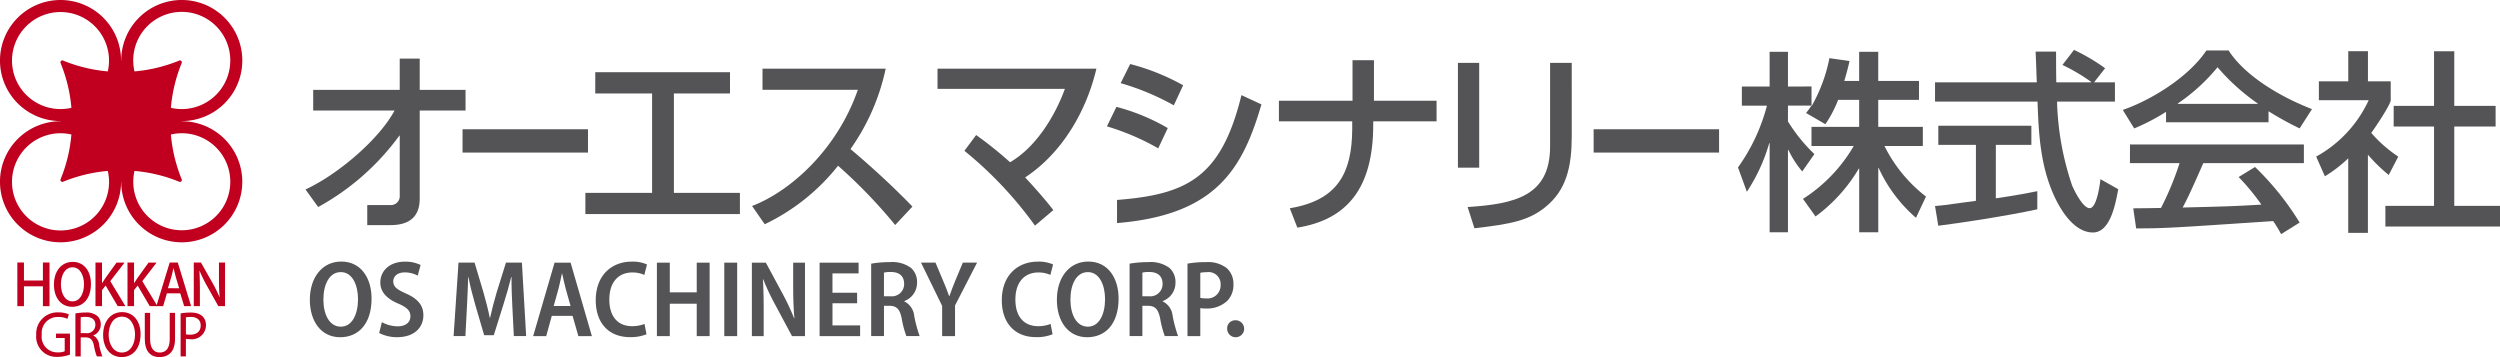 <svg id="グループ_40171" data-name="グループ 40171" xmlns="http://www.w3.org/2000/svg" width="306.218" height="43.738" viewBox="0 0 306.218 43.738">
  <g id="グループ_39709" data-name="グループ 39709" transform="translate(37.951 32.035)">
    <g id="グループ_39708" data-name="グループ 39708">
      <path id="パス_277" data-name="パス 277" d="M184.009,383.933c0,3.124-1.634,4.733-3.848,4.733-2.317,0-3.713-1.93-3.713-4.591,0-2.744,1.528-4.68,3.848-4.68C182.7,379.394,184.009,381.4,184.009,383.933Zm-5.9.122c0,1.872.76,3.317,2.133,3.317,1.39,0,2.107-1.522,2.107-3.378,0-1.678-.671-3.306-2.108-3.306C178.833,380.689,178.109,382.2,178.109,384.055Z" transform="translate(-176.448 -379.394)" fill="#545456"/>
      <path id="パス_278" data-name="パス 278" d="M184.408,386.818a4.1,4.1,0,0,0,1.942.51c1,0,1.553-.5,1.553-1.235,0-.695-.452-1.1-1.47-1.539-1.34-.56-2.215-1.388-2.215-2.583,0-1.454,1.15-2.564,3.021-2.564a4.163,4.163,0,0,1,1.914.41l-.355,1.3a3.316,3.316,0,0,0-1.593-.392c-.973,0-1.4.554-1.4,1.086,0,.693.472,1.015,1.588,1.514,1.438.64,2.1,1.451,2.1,2.648,0,1.5-1.112,2.685-3.22,2.685a4.7,4.7,0,0,1-2.194-.513Z" transform="translate(-175.585 -379.393)" fill="#545456"/>
      <path id="パス_279" data-name="パス 279" d="M199.465,384.9c-.053-1.116-.112-2.463-.1-3.62h-.039c-.26,1.067-.6,2.245-.934,3.3l-1.2,3.825h-1.179l-1.1-3.758c-.315-1.083-.615-2.274-.828-3.368h-.031c-.031,1.13-.087,2.494-.151,3.672l-.187,3.561h-1.446l.6-9h1.969l1.081,3.623c.308,1.094.579,2.125.782,3.133h.038c.215-.992.492-2.045.814-3.138l1.13-3.618h1.953l.521,9h-1.509Z" transform="translate(-174.66 -379.38)" fill="#545456"/>
      <path id="パス_280" data-name="パス 280" d="M203.307,386.033l-.683,2.484h-1.6l2.622-9h1.966l2.606,9h-1.654l-.713-2.484Zm2.3-1.205-.61-2.173c-.154-.566-.294-1.245-.419-1.8h-.031c-.121.561-.258,1.254-.4,1.8l-.606,2.175Z" transform="translate(-173.671 -379.38)" fill="#545456"/>
      <path id="パス_281" data-name="パス 281" d="M214.129,388.3a5.06,5.06,0,0,1-2.033.352c-2.614,0-4.184-1.759-4.184-4.511,0-3.111,1.995-4.736,4.4-4.736a4.242,4.242,0,0,1,1.879.348l-.328,1.279a3.521,3.521,0,0,0-1.486-.3c-1.578,0-2.8,1.071-2.8,3.323,0,2.116,1.081,3.256,2.79,3.256a4.143,4.143,0,0,0,1.521-.276Z" transform="translate(-172.892 -379.393)" fill="#545456"/>
      <path id="パス_282" data-name="パス 282" d="M216.221,379.516v3.637h3.3v-3.637h1.579v9h-1.579v-3.97h-3.3v3.97h-1.579v-9Z" transform="translate(-172.131 -379.38)" fill="#545456"/>
      <path id="パス_283" data-name="パス 283" d="M223.637,379.516v9h-1.579v-9Z" transform="translate(-171.293 -379.38)" fill="#545456"/>
      <path id="パス_284" data-name="パス 284" d="M225.094,388.517v-9h1.712l2.079,3.857a28.531,28.531,0,0,1,1.387,2.967l.03-.006c-.1-1.183-.149-2.411-.149-3.857v-2.962H231.6v9h-1.589l-2.1-3.921a28.866,28.866,0,0,1-1.426-3.033l-.038.007c.066,1.131.095,2.345.095,3.939v3.009Z" transform="translate(-170.95 -379.38)" fill="#545456"/>
      <path id="パス_285" data-name="パス 285" d="M237.143,384.491h-3.017V387.2h3.384v1.318h-4.963v-9h4.776v1.318h-3.2v2.361h3.017Z" transform="translate(-170.108 -379.38)" fill="#545456"/>
      <path id="パス_286" data-name="パス 286" d="M238.222,379.648a12.477,12.477,0,0,1,2.261-.187,3.862,3.862,0,0,1,2.612.7,2.288,2.288,0,0,1,.747,1.812,2.382,2.382,0,0,1-1.57,2.258v.034a2.2,2.2,0,0,1,1.223,1.786,17.324,17.324,0,0,0,.662,2.466h-1.626a11.888,11.888,0,0,1-.563-2.143c-.234-1.173-.632-1.554-1.5-1.568h-.678v3.711h-1.567Zm1.567,3.99h.794a1.5,1.5,0,0,0,1.678-1.513c0-.952-.59-1.453-1.613-1.459a3.615,3.615,0,0,0-.859.075Z" transform="translate(-169.466 -379.386)" fill="#545456"/>
      <path id="パス_287" data-name="パス 287" d="M246.295,388.517v-3.705l-2.588-5.3h1.772l.959,2.275c.272.644.5,1.208.717,1.839h.028c.2-.6.434-1.193.7-1.854l.948-2.259h1.743l-2.7,5.247v3.754Z" transform="translate(-168.846 -379.38)" fill="#545456"/>
      <path id="パス_288" data-name="パス 288" d="M258.816,388.3a5.055,5.055,0,0,1-2.032.352c-2.616,0-4.185-1.759-4.185-4.511,0-3.111,1.995-4.736,4.4-4.736a4.249,4.249,0,0,1,1.88.348l-.331,1.279a3.511,3.511,0,0,0-1.485-.3c-1.578,0-2.8,1.071-2.8,3.323,0,2.116,1.082,3.256,2.791,3.256a4.138,4.138,0,0,0,1.521-.276Z" transform="translate(-167.841 -379.393)" fill="#545456"/>
      <path id="パス_289" data-name="パス 289" d="M266.22,383.933c0,3.124-1.634,4.733-3.848,4.733-2.317,0-3.713-1.93-3.713-4.591,0-2.744,1.528-4.68,3.847-4.68C264.91,379.394,266.22,381.4,266.22,383.933Zm-5.9.122c0,1.872.761,3.317,2.134,3.317,1.39,0,2.107-1.522,2.107-3.378,0-1.678-.671-3.306-2.108-3.306C261.043,380.689,260.319,382.2,260.319,384.055Z" transform="translate(-167.157 -379.394)" fill="#545456"/>
      <path id="パス_290" data-name="パス 290" d="M266.661,379.648a12.489,12.489,0,0,1,2.262-.187,3.861,3.861,0,0,1,2.611.7,2.289,2.289,0,0,1,.748,1.812,2.384,2.384,0,0,1-1.57,2.258v.034a2.2,2.2,0,0,1,1.222,1.786,17.5,17.5,0,0,0,.662,2.466H270.97a11.988,11.988,0,0,1-.563-2.143c-.233-1.173-.631-1.554-1.5-1.568h-.678v3.711h-1.568Zm1.568,3.99h.792a1.5,1.5,0,0,0,1.68-1.513c0-.952-.59-1.453-1.614-1.459a3.6,3.6,0,0,0-.858.075Z" transform="translate(-166.252 -379.386)" fill="#545456"/>
      <path id="パス_291" data-name="パス 291" d="M273.033,379.642a12.372,12.372,0,0,1,2.266-.181,3.747,3.747,0,0,1,2.528.719,2.543,2.543,0,0,1,.834,1.972,2.794,2.794,0,0,1-.736,2.032,3.629,3.629,0,0,1-2.64.956,3.791,3.791,0,0,1-.683-.047v3.429h-1.568Zm1.568,4.195a2.777,2.777,0,0,0,.667.061,1.608,1.608,0,0,0,1.823-1.671,1.468,1.468,0,0,0-1.675-1.536,3.672,3.672,0,0,0-.815.075Z" transform="translate(-165.532 -379.386)" fill="#545456"/>
      <path id="パス_292" data-name="パス 292" d="M277.4,386.9a.978.978,0,0,1,.975-1.042,1.04,1.04,0,1,1-.975,1.042Z" transform="translate(-165.038 -378.663)" fill="#545456"/>
    </g>
  </g>
  <g id="グループ_39712" data-name="グループ 39712" transform="translate(0 0)">
    <g id="グループ_39710" data-name="グループ 39710" transform="translate(4.438 38.231)">
      <path id="パス_293" data-name="パス 293" d="M148.932,390.437a2.467,2.467,0,0,1-2.594-2.691,2.6,2.6,0,0,1,2.732-2.754,3.133,3.133,0,0,1,1.232.225l.031.014-.176.552-.04-.019a2.463,2.463,0,0,0-1.061-.21,1.949,1.949,0,0,0-2.04,2.157,1.908,1.908,0,0,0,1.957,2.178,2,2,0,0,0,.853-.137V388.13h-1.064v-.541h1.708v2.567l-.026.009A4.271,4.271,0,0,1,148.932,390.437Z" transform="translate(-146.338 -384.958)" fill="#c0001e"/>
      <path id="パス_294" data-name="パス 294" d="M153.278,390.38l-.011-.02a6.746,6.746,0,0,1-.342-1.281c-.154-.739-.441-1.026-1.025-1.026h-.6v2.327h-.651v-5.257l.031-.007a6.269,6.269,0,0,1,1.2-.111,2.055,2.055,0,0,1,1.47.439,1.363,1.363,0,0,1,.406,1.01,1.408,1.408,0,0,1-.936,1.356,1.391,1.391,0,0,1,.728,1.1,7.8,7.8,0,0,0,.383,1.414l.03.057Zm-1.343-2.847a1.025,1.025,0,0,0,1.162-1.011c0-.813-.648-.983-1.19-.983a3.222,3.222,0,0,0-.611.047v1.947Z" transform="translate(-145.851 -384.956)" fill="#c0001e"/>
      <path id="パス_295" data-name="パス 295" d="M155.968,390.468c-1.358,0-2.269-1.091-2.269-2.712,0-1.672.937-2.795,2.332-2.795,1.349,0,2.256,1.087,2.256,2.7C158.287,389.367,157.376,390.468,155.968,390.468Zm.035-4.952c-1.123,0-1.625,1.117-1.625,2.226,0,1.079.553,2.17,1.612,2.17,1.117,0,1.618-1.114,1.618-2.219C157.608,386.645,157.106,385.516,156,385.516Z" transform="translate(-145.506 -384.961)" fill="#c0001e"/>
      <path id="パス_296" data-name="パス 296" d="M160.086,390.459c-1.162,0-1.8-.782-1.8-2.2v-3.216h.651v3.223c0,1.056.419,1.638,1.176,1.638.8,0,1.225-.567,1.225-1.638v-3.223h.651v3.181C161.989,390.169,160.8,390.459,160.086,390.459Z" transform="translate(-144.988 -384.952)" fill="#c0001e"/>
      <path id="パス_297" data-name="パス 297" d="M162.226,390.38v-5.265l.032-.007a6.765,6.765,0,0,1,1.2-.1c1.693,0,1.875,1.08,1.875,1.544a1.729,1.729,0,0,1-1.959,1.717,2.42,2.42,0,0,1-.5-.038v2.151Zm.651-2.707a2.205,2.205,0,0,0,.514.046c.821,0,1.293-.411,1.293-1.127,0-.665-.444-1.045-1.218-1.045a3.179,3.179,0,0,0-.59.048Z" transform="translate(-144.542 -384.956)" fill="#c0001e"/>
    </g>
    <g id="グループ_39711" data-name="グループ 39711" transform="translate(2.125 32.077)">
      <path id="パス_298" data-name="パス 298" d="M148.2,384.848h-.809v-2.43h-2.323v2.43h-.809V379.5h.809v2.206h2.323V379.5h.809Z" transform="translate(-144.26 -379.424)" fill="#c0001e"/>
      <path id="パス_299" data-name="パス 299" d="M152.82,382.133c0,1.857-1,2.8-2.3,2.8-1.361,0-2.233-1.1-2.233-2.716,0-1.682.935-2.785,2.3-2.785C152.01,379.432,152.82,380.6,152.82,382.133Zm-3.679.063c0,1.082.489,2.072,1.409,2.072.936,0,1.418-.97,1.418-2.108,0-1.018-.447-2.066-1.4-2.066C149.581,380.1,149.141,381.149,149.141,382.2Z" transform="translate(-143.805 -379.432)" fill="#c0001e"/>
      <path id="パス_300" data-name="パス 300" d="M156.526,384.847h-.942l-1.48-2.52-.446.559v1.961h-.8v-5.34h.8v2.507h.021c.125-.209.258-.405.384-.593l1.375-1.913h.984l-1.752,2.276Z" transform="translate(-143.289 -379.424)" fill="#c0001e"/>
      <path id="パス_301" data-name="パス 301" d="M160.05,384.847h-.942l-1.48-2.52-.446.559v1.961h-.8v-5.34h.8v2.507h.021c.125-.209.258-.405.384-.593l1.375-1.913h.984l-1.752,2.276Z" transform="translate(-142.89 -379.424)" fill="#c0001e"/>
      <path id="パス_302" data-name="パス 302" d="M163.815,384.847h-.851l-.481-1.57h-1.634l-.461,1.57h-.83l1.633-5.34h.992Zm-1.466-2.192-.418-1.4c-.1-.348-.188-.726-.265-1.054h-.015c-.077.328-.16.719-.252,1.047l-.425,1.4Z" transform="translate(-142.531 -379.424)" fill="#c0001e"/>
      <path id="パス_303" data-name="パス 303" d="M167.5,384.847h-.817l-1.4-2.5a17.3,17.3,0,0,1-.887-1.809l-.028.008c.042.677.056,1.368.056,2.3v2h-.747v-5.34h.88l1.4,2.471a15.238,15.238,0,0,1,.865,1.766l.021-.007c-.062-.726-.083-1.41-.083-2.262v-1.969h.747Z" transform="translate(-142.066 -379.424)" fill="#c0001e"/>
    </g>
    <path id="パス_304" data-name="パス 304" d="M164.612,365.462a7.415,7.415,0,1,1-7.414,7.414h-.018a7.415,7.415,0,1,1-7.415-7.414v-.019a7.415,7.415,0,1,1,7.415-7.416h.018a7.416,7.416,0,1,1,7.414,7.416v.019Zm-14.843-1.49a5.836,5.836,0,0,0,1.329-.155,18.677,18.677,0,0,0-1.264-5.327c-.014-.047-.038-.09-.055-.139a.237.237,0,0,1,.043-.271.245.245,0,0,1,.27-.047s.085.036.125.055a18.75,18.75,0,0,0,5.338,1.27,5.942,5.942,0,1,0-5.787,4.613Zm20.788-5.942a5.944,5.944,0,1,0-11.733,1.329,18.7,18.7,0,0,0,5.339-1.27c.039-.019.126-.055.126-.055a.241.241,0,0,1,.268.047.229.229,0,0,1,.042.271,1.073,1.073,0,0,1-.057.139,18.744,18.744,0,0,0-1.26,5.327,5.838,5.838,0,0,0,1.33.155A5.95,5.95,0,0,0,170.557,358.029Zm-26.735,14.847a5.944,5.944,0,1,0,11.733-1.328,18.6,18.6,0,0,0-5.338,1.269c-.04.018-.125.05-.125.05a.244.244,0,0,1-.27-.043.24.24,0,0,1-.043-.274c.017-.046.04-.091.055-.139a18.614,18.614,0,0,0,1.264-5.322,5.652,5.652,0,0,0-1.329-.156A5.948,5.948,0,0,0,143.822,372.876Zm20.79-5.944a5.655,5.655,0,0,0-1.33.156,18.681,18.681,0,0,0,1.26,5.322,1.4,1.4,0,0,1,.057.139.233.233,0,0,1-.042.274.24.24,0,0,1-.268.043s-.087-.032-.126-.05a18.557,18.557,0,0,0-5.339-1.269,5.942,5.942,0,1,0,5.789-4.616Z" transform="translate(-142.351 -350.612)" fill="#c0001e"/>
  </g>
  <g id="グループ_39715" data-name="グループ 39715" transform="translate(37.419 6.109)">
    <g id="グループ_39714" data-name="グループ 39714">
      <path id="パス_305" data-name="パス 305" d="M175.97,373.089c3.991-1.843,9.011-6.135,10.911-9.668h-9.969v-2.529h10.6v-3.831h2.449v3.831h5.614v2.529h-5.614v10.793c0,2.245-1.307,3.241-3.575,3.241h-2.85V375h2.8a1.093,1.093,0,0,0,1.178-1.19v-7.316h-.045a30.324,30.324,0,0,1-9.946,8.746Z" transform="translate(-175.97 -355.992)" fill="#545456"/>
      <path id="パス_306" data-name="パス 306" d="M208.618,364.837v2.856H193.254v-2.856Z" transform="translate(-174.017 -355.114)" fill="#545456"/>
      <path id="パス_307" data-name="パス 307" d="M333.094,364.837v2.856H317.729v-2.856Z" transform="translate(-159.948 -355.114)" fill="#545456"/>
      <path id="パス_308" data-name="パス 308" d="M224.486,358.561v2.6h-6.872v12.176H225.7v2.6H206.771v-2.6h8.171V361.159h-6.961v-2.6Z" transform="translate(-172.489 -355.823)" fill="#545456"/>
      <path id="パス_309" data-name="パス 309" d="M259.709,375.494l-2.247,1.9a47.462,47.462,0,0,0-8.644-9.165l1.437-1.931a46.415,46.415,0,0,1,4.154,3.331c3.22-1.859,5.545-5.751,6.715-8.984h-15.6v-2.48h19.463c-1.17,5.009-4.065,10.252-8.731,13.325C257.23,372.519,258.9,374.41,259.709,375.494Z" transform="translate(-168.109 -355.867)" fill="#545456"/>
      <path id="パス_310" data-name="パス 310" d="M272.36,362.717A30.866,30.866,0,0,0,265.848,360l1.168-2.341a27.331,27.331,0,0,1,6.488,2.6Zm-1.911,5.269a29.707,29.707,0,0,0-6.284-2.692l1.165-2.389a24.9,24.9,0,0,1,6.289,2.6Zm-5.045,6.321c8.572-.673,12.766-2.732,15.241-12.838l2.448,1.136c-2.3,7.872-5.541,13.54-17.688,14.536Z" transform="translate(-166.002 -355.925)" fill="#545456"/>
      <path id="パス_311" data-name="パス 311" d="M292.11,362.2v-4.965h2.626V362.2h7.67v2.529h-7.759v.426c0,7.748-3.2,11.619-9.294,12.592l-.926-2.374c5.883-.974,7.6-4.334,7.646-9.63v-1.014h-8.979V362.2Z" transform="translate(-163.863 -355.973)" fill="#545456"/>
      <path id="パス_312" data-name="パス 312" d="M305.4,370.367h-2.606V357.531H305.4Zm11.337-3.855c0,3.712-.648,6.617-3.253,8.7-2.045,1.631-4.134,2.055-8.669,2.577l-.831-2.6c5.749-.38,10.1-1.324,10.1-7.419V357.531h2.65Z" transform="translate(-161.636 -355.939)" fill="#545456"/>
      <g id="グループ_39713" data-name="グループ 39713" transform="translate(175.462)">
        <path id="パス_313" data-name="パス 313" d="M388.923,356.165H386.2c-2.009,3.051-6.429,5.958-10.239,7.284l1.4,2.267a25.485,25.485,0,0,0,3.9-2.032v1.278h12.554v-1.349a39.5,39.5,0,0,0,3.808,2.1l1.511-2.363c-4.607-1.8-8.464-4.444-10.213-7.188m3.573,6.548H382.7v-.047a22.9,22.9,0,0,0,4.869-4.443,25.855,25.855,0,0,0,4.923,4.443v.047m-15.655,7.26h6.079a36.421,36.421,0,0,1-2.272,5.485c-1.133.025-2.909.046-3.4.046l.355,2.459c3.593,0,4.4-.072,16.787-.895a17.761,17.761,0,0,1,.969,1.6l2.269-1.418a34.206,34.206,0,0,0-5.463-6.809l-2.01,1.231a27.763,27.763,0,0,1,2.791,3.379c-3.641.213-4.777.236-9.647.356.731-1.347,1.369-2.815,2.531-5.438h12.318V367.68h-21.3Z" transform="translate(-328.829 -356.094)" fill="#545456"/>
        <path id="パス_314" data-name="パス 314" d="M413.3,375.188v-9.717h5.063v-2.531H413.3v-6.688h-2.481v6.688h-4.943v2.531h4.943v9.717h-5.958v2.531H418.9v-2.531Z" transform="translate(-325.563 -356.084)" fill="#545456"/>
        <path id="パス_315" data-name="パス 315" d="M407.3,369.159a16.281,16.281,0,0,1-3.31-2.908c.5-.661,2.385-3.5,2.385-4v-2.317h-2.79v-3.685h-2.41v3.685h-3.6v2.317h6.1a15.125,15.125,0,0,1-6.432,6.905l1.068,2.412a16.427,16.427,0,0,0,2.859-2.2V378.5h2.41v-9.579a19.667,19.667,0,0,0,2.552,2.484Z" transform="translate(-326.423 -356.084)" fill="#545456"/>
        <path id="パス_316" data-name="パス 316" d="M374.239,375.49c-.826,0-1.87-2.128-2.153-2.791a34.7,34.7,0,0,1-1.841-10.261h7.091v-2.365h-2.555l1.351-1.723a23.819,23.819,0,0,0-3.808-2.248l-1.419,1.845a22.728,22.728,0,0,1,3.524,2.079v.047h-4.278c-.025-1.675-.025-2.551-.025-3.76h-2.508c.025.38.1,2.508.144,3.76H355.3v2.365h12.553c.144,3.878.311,8.23,2.365,12.224.569,1.087,2.126,3.806,4.421,3.806,2.129,0,2.765-3.478,3.1-5.3l-2.177-1.229C375.468,372.771,375.088,375.49,374.239,375.49Z" transform="translate(-331.164 -356.101)" fill="#545456"/>
        <path id="パス_317" data-name="パス 317" d="M362.75,366.79h4.35v-2.341H355.7v2.341h4.608v6.857c-.612.1-3.26.424-3.829.519-.328.025-.591.072-1.181.119l.4,2.413c2.838-.355,8.3-1.181,12.13-2.011v-2.22c-.924.188-2.364.472-5.083.874Z" transform="translate(-331.164 -355.158)" fill="#545456"/>
        <path id="パス_318" data-name="パス 318" d="M350.748,367.852h4.7v-2.341h-5.462V362.2h4.991v-2.32h-4.991v-3.569h-2.338v3.569h-1.822c.311-1.038.5-1.772.639-2.435l-2.46-.353a19.255,19.255,0,0,1-2.15,5.817h-.046c-.262.378-.381.542-.664.9l2.365,1.37a14.218,14.218,0,0,0,1.562-2.978h2.577v3.309h-5.839v2.341h5.174a19.026,19.026,0,0,1-6.217,6.477l1.538,2.153a19.643,19.643,0,0,0,5.3-5.862h.048v7.8h2.338v-7.874h.047a17.9,17.9,0,0,0,4.568,6.1l1.227-2.6A17.909,17.909,0,0,1,350.748,367.852Z" transform="translate(-332.806 -356.077)" fill="#545456"/>
        <path id="パス_319" data-name="パス 319" d="M339.737,360.569v-4.256h-2.247v4.256h-3.4v2.342h3.072a22.975,22.975,0,0,1-3.546,7.565l1.086,2.981a21.549,21.549,0,0,0,2.742-5.96h.046v10.924h2.247v-10.1h.048a12.1,12.1,0,0,0,1.7,2.648l1.49-2.129a20.125,20.125,0,0,1-3.239-4v-1.938h2.886v-2.342Z" transform="translate(-333.615 -356.077)" fill="#545456"/>
      </g>
      <path id="パス_320" data-name="パス 320" d="M237.172,368.016a26.564,26.564,0,0,0,4.311-9.847H226.394v2.587h11.677c-2.446,7.072-7.991,12.314-12.956,14.235l1.552,2.233a25.336,25.336,0,0,0,8.981-7.166,62.986,62.986,0,0,1,7,7.259l2.11-2.255C241.777,371.955,238.5,369.131,237.172,368.016Z" transform="translate(-170.416 -355.867)" fill="#545456"/>
    </g>
  </g>
</svg>
